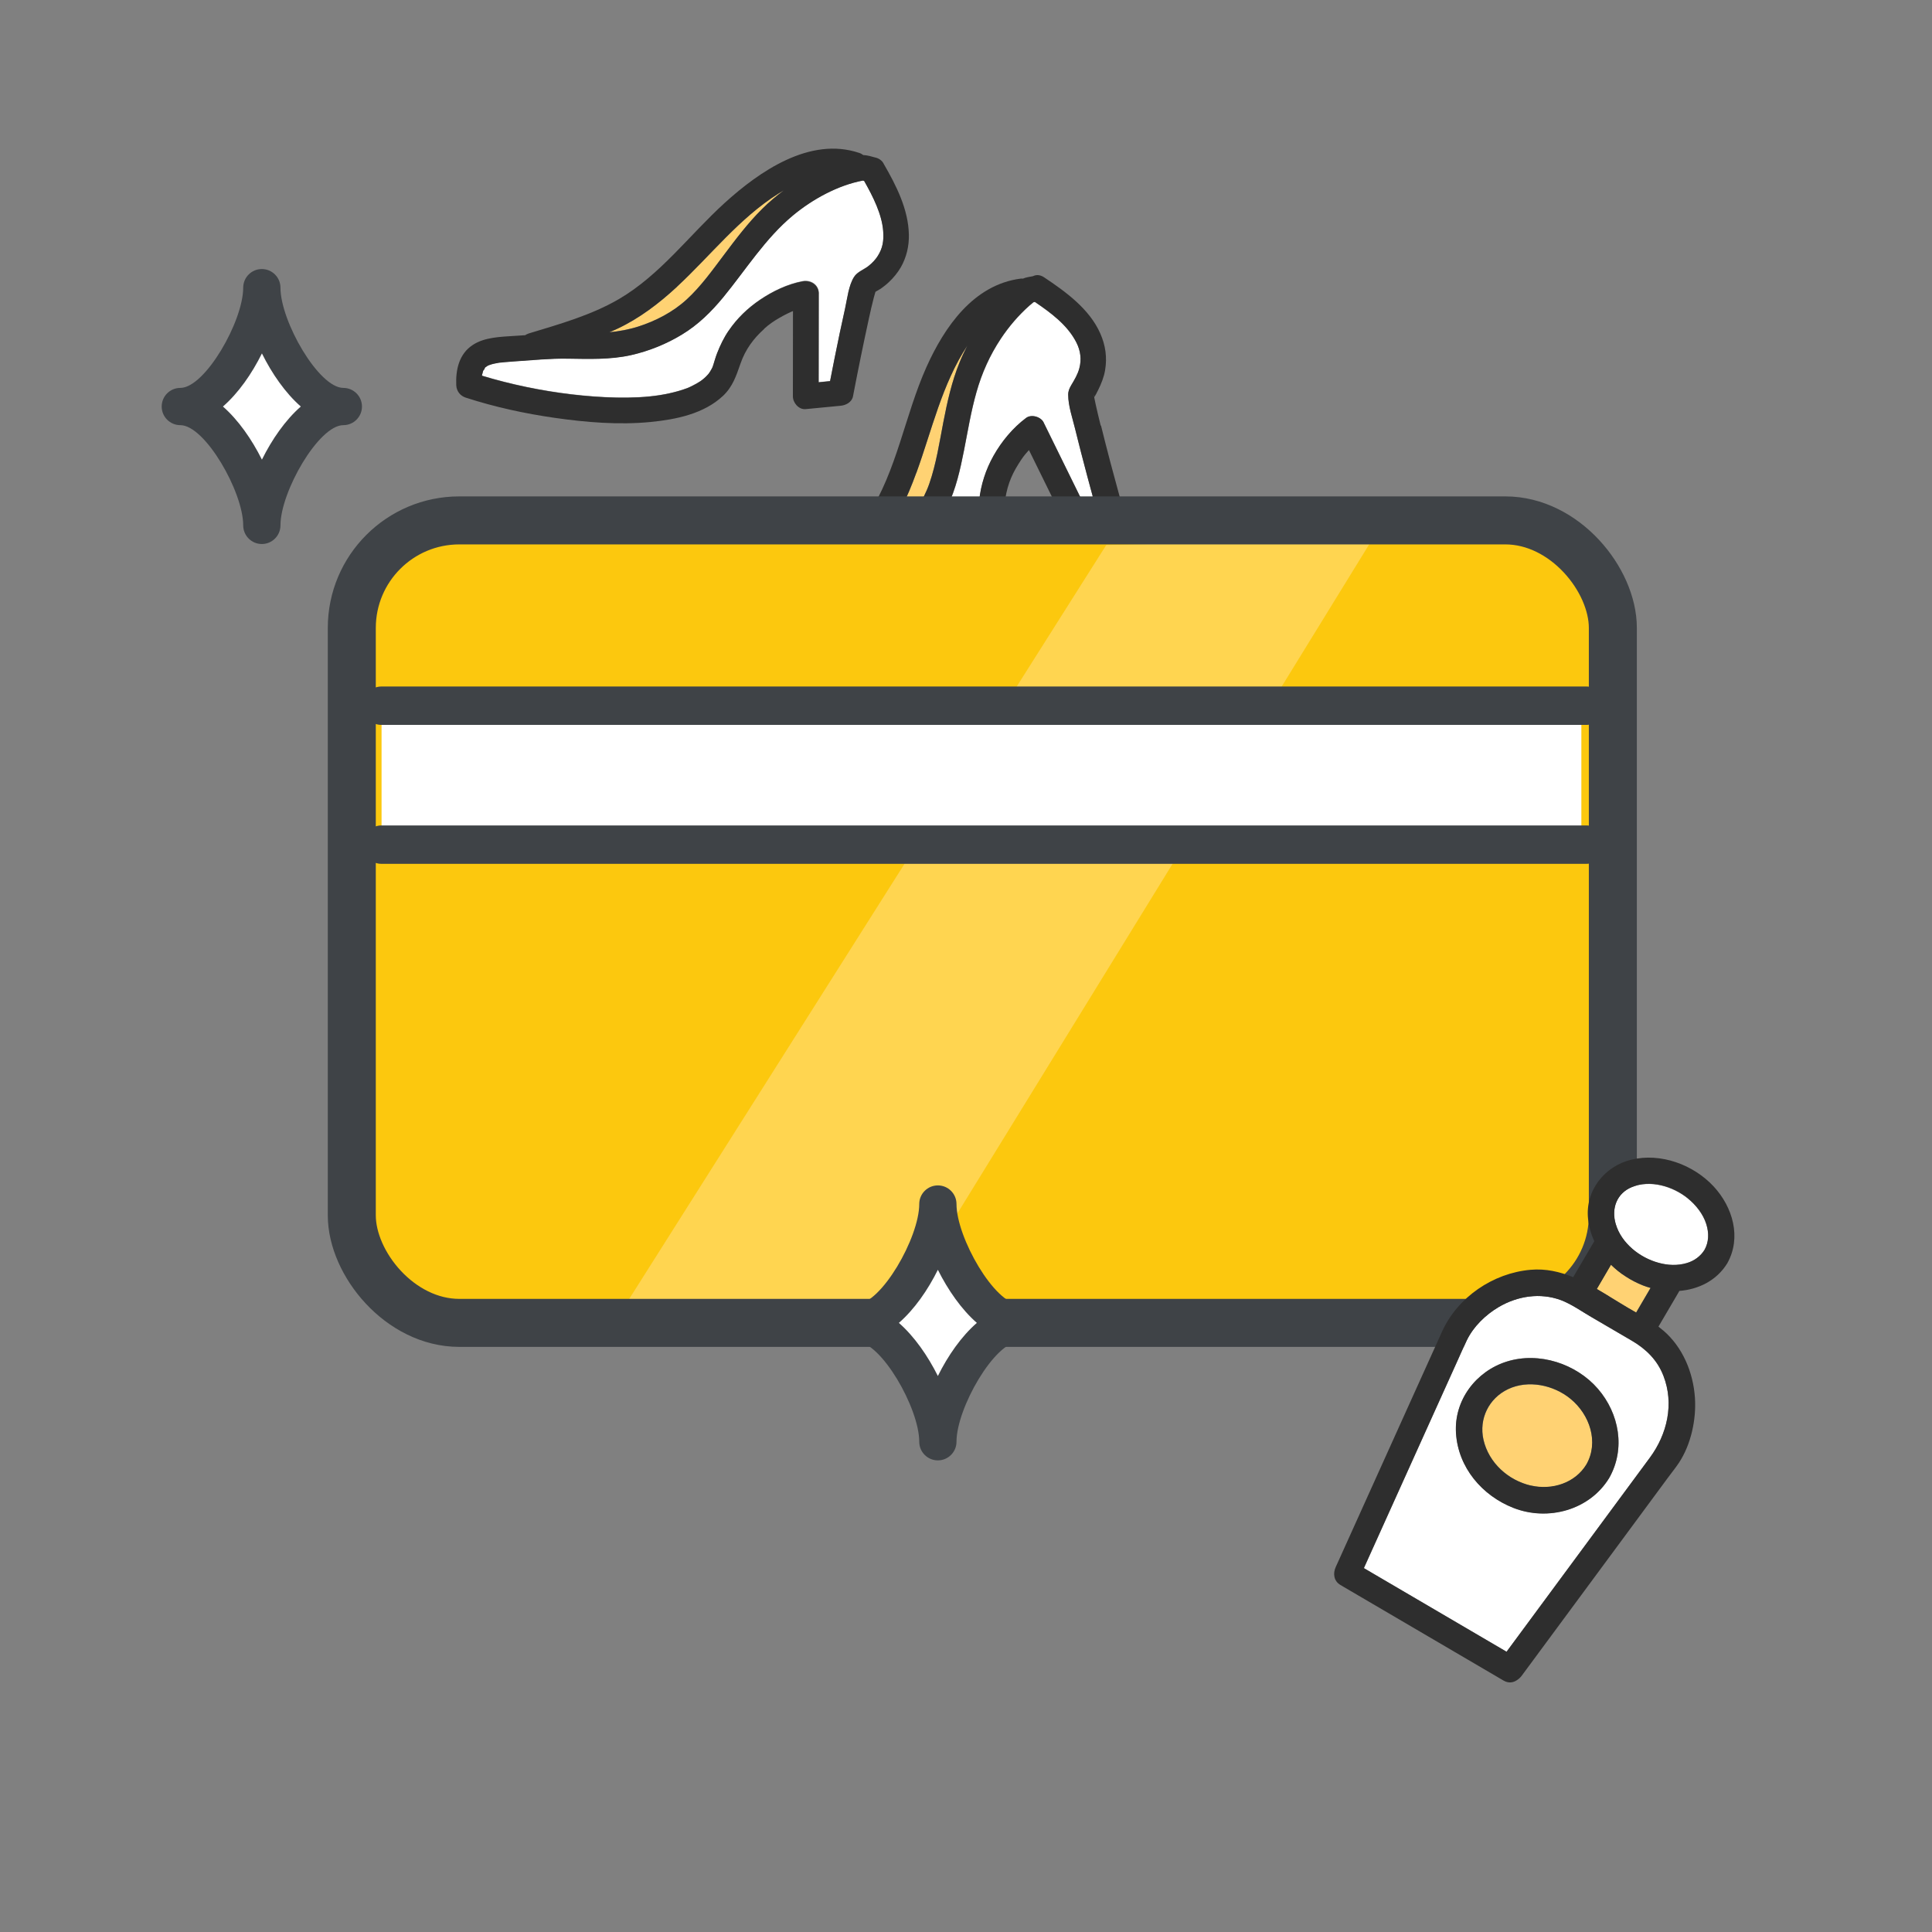 <?xml version="1.0" encoding="UTF-8"?> <svg xmlns="http://www.w3.org/2000/svg" id="_レイヤー_2" data-name="レイヤー 2" viewBox="0 0 201.22 201.22"><rect x="0" y="0" width="201.22" height="201.22" fill="#808080" stroke="none"/><defs><style> .cls-1, .cls-2, .cls-3 { fill: none; } .cls-4 { fill: #3f4347; } .cls-2 { stroke-linecap: round; stroke-width: 4px; } .cls-2, .cls-3 { stroke: #3f4347; stroke-miterlimit: 10; } .cls-5 { fill: #fff; } .cls-3 { stroke-width: 5px; } .cls-6 { fill: #2e2e2e; } .cls-7 { fill: #ffd550; } .cls-8 { fill: #ffd273; } .cls-9 { fill: #fcc80e; } </style></defs><g id="_レイヤー_1-2" data-name="レイヤー 1"><g><g><path class="cls-8" d="M90.79,30.66s.06-.03.13-.11c-.08.05-.13.09-.13.11Z"></path><path class="cls-8" d="M113.92,41.13s.02.1.02.14c.02.05.03.04-.02-.17,0,0,0,.02,0,.03Z"></path><path class="cls-8" d="M66.42,34.03c1.86-.59,3.66-1.53,5.11-2.85,1.47-1.35,2.65-3.01,3.84-4.59,1.26-1.68,2.53-3.36,4.03-4.85.7-.69,1.45-1.32,2.23-1.91-.19.11-.37.22-.55.33-4.1,2.58-7.07,6.45-10.58,9.71-1.86,1.72-3.9,3.28-6.2,4.36-.27.13-.55.25-.83.37.99-.1,1.97-.27,2.95-.58Z"></path><path class="cls-5" d="M85.28,30.58c0,3.07,0,6.15-.01,9.22.4-.04.79-.08,1.19-.12.16-.8.31-1.6.47-2.39.35-1.74.71-3.48,1.1-5.21.23-1.01.36-2.34.92-3.24.35-.56,1.05-.77,1.55-1.18.36-.29.68-.62.91-.99.53-.83.66-1.59.58-2.63-.13-1.73-1.05-3.57-1.98-5.21-.05-.01-.09-.02-.13-.04-2.63.5-5.25,1.95-7.27,3.62-2.91,2.41-4.9,5.64-7.27,8.53-1.24,1.52-2.6,2.86-4.29,3.88-1.62.99-3.46,1.73-5.31,2.15-2.18.49-4.4.4-6.62.37-1.84-.03-3.65.16-5.48.28-.34.02-.68.05-1.02.08-.17.02-.34.03-.5.05-.02,0-.03,0-.04,0-.05,0-.1.01-.14.02-.26.05-.52.1-.78.17-.09.03-.17.06-.26.09-.03.02-.08.04-.12.06-.08.05-.23.17-.22.15-.04.04-.09.08-.13.13.25-.26-.18.42-.07.13-.05.13-.08.26-.11.4-.07.26-.03.04-.04.22,3.04.92,6.2,1.57,9.31,1.94,3,.35,6.43.52,9.21.08.66-.1,1.31-.24,1.95-.43.31-.09.61-.19.91-.3.06-.02.13-.05.19-.08.12-.06.25-.11.37-.18.27-.14.53-.29.79-.45.06-.04.12-.08.18-.13,0-.01.19-.16.23-.19.1-.09.2-.19.3-.29.02-.02.11-.12.16-.18.04-.06.13-.17.14-.2.06-.1.12-.2.18-.31.03-.06.06-.12.09-.18,0,0,0,0,0,0,.04-.1.07-.2.1-.3.12-.39.23-.78.38-1.16.32-.82.7-1.61,1.2-2.34.88-1.29,1.99-2.36,3.28-3.23,1.3-.88,2.87-1.63,4.42-1.92.84-.16,1.69.36,1.69,1.29Z"></path><path class="cls-5" d="M113.82,51.73c-.19-.69-.38-1.38-.56-2.07-.44-1.66-.88-3.31-1.28-4.98-.27-1.12-.72-2.39-.72-3.55,0-.41.13-.67.33-1.02.34-.57.66-1.09.83-1.74.24-.92.12-1.83-.29-2.65-.91-1.83-2.67-3.13-4.34-4.26-.03,0-.06.01-.09.02-.01,0-.03,0-.06.01-.14.12-.29.24-.43.36-1.14,1.01-2.13,2.17-2.97,3.44-1.14,1.72-1.97,3.56-2.53,5.55-.57,1.99-.9,4.04-1.3,6.07-.4,2.02-.84,4.04-1.75,5.89-.85,1.74-2.08,3.32-3.47,4.66-2.88,2.78-6.71,3.98-10.07,6.01-.74.45-1.5.87-2.25,1.32-.57.34-1.1.67-1.48,1.04-.05.04-.19.2-.23.24-.02.03-.07.12-.12.19-.01.03-.05.12-.07.18-.01.03-.02.05-.02.06,0,.01,0,.02,0,.05,0,.07.01.3.01.33.01.04.09.32.11.38,0,.01,0,.02.01.03,3.1-.52,6.16-1.34,9.13-2.37,2.89-1.01,5.75-2.24,8.28-3.97.96-.66,1.87-1.41,2.69-2.39.01-.02.03-.03.04-.05.04-.06.08-.11.12-.17.07-.1.13-.2.2-.3.14-.23.27-.46.38-.7.01-.03.02-.04.03-.05,0-.02.01-.04.03-.08.04-.12.08-.24.11-.36.03-.12.06-.24.08-.36,0-.02,0-.04.01-.05,0,0,0,0,0-.01.02-.27.02-.53,0-.8,0,0,0,0,0-.01,0-.01,0-.03-.01-.06-.05-.26-.09-.52-.12-.79-.12-.88-.15-1.76-.06-2.64.18-1.64.68-3.2,1.49-4.64.85-1.51,2.01-2.91,3.4-3.95.55-.41,1.53-.12,1.83.48,1.37,2.79,2.74,5.57,4.11,8.36.34-.21.68-.42,1.02-.63Z"></path><path class="cls-8" d="M113.92,41.08s0-.03-.01-.05c0,.02,0,.04.01.06,0,0,0,0,0-.01Z"></path><path class="cls-8" d="M93.68,55.19c1.33-1.37,2.48-3,3.11-4.82.71-2.07,1.04-4.26,1.46-6.4.41-2.12.88-4.24,1.7-6.25.24-.59.51-1.16.8-1.72-2.65,4.03-3.68,8.77-5.31,13.25-.94,2.6-2.11,5.09-3.81,7.28-.22.29-.45.57-.68.84.98-.62,1.9-1.32,2.74-2.18Z"></path><path class="cls-6" d="M79.59,34.24c.5-.45.95-.77,1.63-1.16.27-.16.55-.3.83-.44.13-.06.26-.12.39-.18,0,0,0,0,0,0,.05-.02.1-.04.15-.06,0,2.96,0,5.92-.01,8.88,0,.67.61,1.4,1.33,1.33,1.21-.12,2.43-.23,3.64-.35.55-.05,1.17-.37,1.29-.98.52-2.71,1.07-5.42,1.66-8.12.16-.73.32-1.45.51-2.17.05-.2.11-.4.17-.6.23-.14.49-.28.55-.32.29-.21.58-.43.84-.68.48-.45.92-.98,1.25-1.55.59-1.03.87-2.22.84-3.4-.05-2.63-1.31-5.11-2.6-7.34-.08-.18-.21-.34-.39-.47-.04-.03-.08-.05-.12-.08-.02-.01-.04-.02-.06-.03-.09-.04-.17-.08-.26-.1,0,0,0,0,0,0,0,0,0,0-.01,0-.01,0-.02,0-.04-.01-.42-.11-.84-.25-1.27-.26-.12-.09-.25-.17-.41-.22-5.14-1.74-10.41,1.92-14.04,5.22-3.66,3.33-6.68,7.47-11,10-2.9,1.69-6.2,2.61-9.39,3.58-.14.04-.26.11-.37.18-.36.02-.71.05-1.07.07-1.45.1-3.13.12-4.38.94-1.44.93-1.8,2.59-1.73,4.2.03.61.4,1.1.98,1.29,3.02.98,6.14,1.66,9.28,2.11,3.29.47,6.65.75,9.97.43,2.64-.26,5.55-.84,7.55-2.72,1.02-.96,1.38-2.1,1.83-3.38.5-1.44,1.35-2.6,2.46-3.59ZM90.79,30.66s.05-.05.13-.11c-.07.07-.13.13-.13.11ZM70.5,29.87c3.52-3.26,6.48-7.13,10.58-9.71.18-.11.37-.22.55-.33-.79.59-1.54,1.22-2.23,1.91-1.5,1.48-2.77,3.17-4.03,4.85-1.19,1.58-2.38,3.25-3.84,4.59-1.44,1.33-3.25,2.26-5.11,2.85-.98.31-1.96.48-2.95.58.28-.12.55-.24.83-.37,2.3-1.08,4.34-2.64,6.2-4.36ZM75.89,34.44c-.5.73-.88,1.52-1.2,2.34-.15.38-.26.77-.38,1.16-.03.1-.07.2-.1.3,0,0,0,0,0,0-.03.06-.06.12-.09.18-.06.1-.12.21-.18.31-.01.02-.1.14-.14.2-.05.05-.13.15-.16.18-.09.1-.19.2-.3.29-.03.03-.22.18-.23.19-.06.04-.12.09-.18.13-.25.17-.52.32-.79.45-.12.06-.25.12-.37.18-.06.03-.13.05-.19.08-.3.11-.6.21-.91.3-.64.18-1.29.32-1.95.43-2.78.44-6.21.27-9.21-.08-3.1-.37-6.27-1.02-9.31-1.94.01-.18-.03.04.04-.22.04-.13.07-.27.11-.4-.11.3.32-.39.07-.13.04-.04.09-.09.13-.13,0,.02.14-.11.22-.15.04-.02.08-.04.12-.06.09-.03.17-.06.26-.09.25-.08.51-.12.78-.17.05,0,.1-.02.14-.02.01,0,.02,0,.04,0,.17-.02.34-.04.5-.05.34-.03.68-.05,1.02-.08,1.83-.12,3.64-.31,5.48-.28,2.22.03,4.44.12,6.62-.37,1.86-.42,3.69-1.16,5.31-2.15,1.69-1.03,3.04-2.37,4.29-3.88,2.37-2.89,4.37-6.12,7.27-8.53,2.02-1.67,4.64-3.12,7.27-3.62.05.01.09.02.13.04.93,1.64,1.85,3.48,1.98,5.21.08,1.04-.05,1.81-.58,2.63-.23.36-.55.69-.91.99-.5.41-1.2.62-1.55,1.18-.56.9-.7,2.22-.92,3.24-.39,1.73-.75,3.47-1.1,5.21-.16.8-.32,1.6-.47,2.39-.4.04-.79.08-1.19.12,0-3.07,0-6.15.01-9.22,0-.93-.85-1.44-1.69-1.29-1.56.29-3.12,1.04-4.42,1.92-1.29.87-2.4,1.94-3.28,3.23Z"></path><path class="cls-6" d="M114.64,44.33c-.18-.74-.37-1.49-.53-2.24-.05-.24-.1-.48-.15-.72.17-.24.3-.53.43-.78.32-.65.59-1.33.71-2.05.22-1.32.04-2.58-.5-3.8-1.13-2.57-3.6-4.35-5.86-5.86-.42-.28-.83-.28-1.17-.11-.34.06-.71.11-1.03.25-.08-.01-.16-.01-.25,0-4.9.64-7.92,5.02-9.8,9.21-2.26,5.05-3.06,10.76-6.1,15.45-1.85,2.86-4.49,5.2-6.96,7.52-.1.09-.17.19-.23.29-1.48.86-3.22,1.67-4.25,3.08-1.11,1.52-.63,3.32.2,4.85.31.57.92.7,1.51.61,3.08-.44,6.11-1.19,9.07-2.15,3.1-1.01,6.2-2.24,9-3.93,2.2-1.32,4.53-3.06,5.59-5.48.51-1.17.64-2.34.44-3.6-.26-1.6-.17-3.11.37-4.64.23-.64.54-1.27.95-1.91.42-.67.55-.84,1.02-1.37.02-.02.04-.05.07-.07,1.32,2.68,2.64,5.36,3.96,8.05.31.64,1.25.84,1.83.48,1.04-.64,2.07-1.29,3.11-1.93.5-.31.77-.93.61-1.51-.7-2.54-1.38-5.09-2.01-7.65ZM113.95,41.28s-.02-.1-.02-.14c0,0,0-.02,0-.03.05.21.04.22.02.17ZM113.92,41.08s0,0,0,.01c0-.02,0-.04-.01-.06,0,.02,0,.03.01.05ZM95.44,49.25c1.63-4.48,2.66-9.22,5.31-13.25-.29.56-.56,1.13-.8,1.72-.82,2.01-1.29,4.13-1.7,6.25-.41,2.14-.74,4.34-1.46,6.4-.63,1.82-1.78,3.45-3.11,4.82-.84.86-1.75,1.56-2.74,2.18.23-.28.46-.56.68-.84,1.7-2.19,2.87-4.68,3.81-7.28ZM108.7,44c-.29-.6-1.28-.89-1.83-.48-1.39,1.04-2.55,2.44-3.4,3.95-.81,1.44-1.31,3-1.49,4.64-.1.88-.06,1.76.06,2.64.04.26.07.53.12.79,0,.03.01.05.01.06,0,0,0,0,0,.01.02.27.02.53,0,.8,0,0,0,.01,0,.01,0,.02,0,.03-.01.05-.03.12-.05.24-.08.36-.03.12-.08.24-.11.36-.01.04-.02.07-.03.08,0,0-.01.02-.03.05-.12.24-.24.47-.38.7-.06.1-.13.2-.2.3-.04.06-.08.11-.12.17-.01.01-.02.03-.04.05-.81.99-1.72,1.73-2.69,2.39-2.53,1.73-5.39,2.97-8.28,3.97-2.97,1.03-6.03,1.85-9.13,2.37,0-.01,0-.02-.01-.03-.02-.06-.09-.34-.11-.38,0-.04-.01-.26-.01-.33,0-.02,0-.03,0-.05,0-.01.01-.03.02-.06.02-.06.06-.15.07-.18.04-.07.1-.16.12-.19.04-.03.18-.19.23-.24.39-.37.91-.7,1.48-1.04.74-.45,1.5-.87,2.25-1.32,3.37-2.03,7.2-3.23,10.07-6.01,1.39-1.34,2.61-2.92,3.47-4.66.91-1.86,1.35-3.88,1.75-5.89.4-2.03.73-4.08,1.3-6.07.56-1.98,1.39-3.83,2.53-5.55.84-1.26,1.84-2.43,2.97-3.44.14-.12.28-.24.43-.36.02,0,.04,0,.06-.01.03,0,.06-.01.09-.02,1.67,1.13,3.43,2.43,4.34,4.26.41.82.54,1.73.29,2.65-.17.64-.49,1.17-.83,1.74-.2.35-.33.61-.33,1.02,0,1.16.45,2.43.72,3.55.41,1.66.84,3.32,1.28,4.98.18.69.37,1.38.56,2.07-.34.21-.68.42-1.02.63-1.37-2.79-2.74-5.57-4.11-8.36Z"></path></g><rect class="cls-1" width="201.22" height="201.22"></rect><g><rect class="cls-9" x="36.64" y="54.2" width="131.34" height="83.58" rx="11.2" ry="11.2"></rect><polygon class="cls-7" points="115.22 56.76 65.25 135.73 93.96 135.73 142.95 56.13 115.22 56.76"></polygon><rect class="cls-5" x="39.74" y="73.5" width="124.96" height="14.47"></rect><line class="cls-2" x1="39.74" y1="73.5" x2="165.21" y2="73.5"></line><line class="cls-2" x1="39.74" y1="87.97" x2="165.21" y2="87.97"></line><rect class="cls-3" x="36.64" y="54.2" width="131.34" height="83.58" rx="11.2" ry="11.2"></rect></g><g><path class="cls-8" d="M169.55,136.21c.28.16.57.33.85.49.78-1.32.72-1.23,1.5-2.56-.27-.08-.53-.16-.79-.26-1.23-.49-2.38-1.23-3.33-2.16-.77,1.32-.71,1.22-1.48,2.53,1.1.64,2.18,1.33,3.25,1.96Z"></path><path class="cls-5" d="M168.28,127.51c.59,1.98,2.5,3.49,4.46,4.02.96.26,1.97.3,2.92.03.8-.23,1.46-.73,1.86-1.38.45-.8.49-1.72.18-2.7-.32-1.03-1.07-1.98-1.92-2.66-1.56-1.26-3.92-1.96-5.83-1.18-1.55.64-2.17,2.2-1.68,3.87Z"></path><path class="cls-5" d="M173.25,143.3c-.64-1.64-1.8-2.78-3.27-3.65-1.4-.82-2.79-1.63-4.19-2.45-1.03-.6-2.13-1.38-3.21-1.79-2.15-.8-4.52-.44-6.49.72-1.36.81-2.64,2.04-3.33,3.48-.33.69-.63,1.4-.95,2.09-1.31,2.89-2.61,5.79-3.92,8.68-1.95,4.31-3.89,8.63-5.84,12.94.34.2.68.4,1.02.6,4.61,2.7,9.22,5.4,13.84,8.11,3.34-4.52,6.68-9.05,10.02-13.57,1.64-2.22,3.27-4.43,4.91-6.65,1.8-2.44,2.54-5.59,1.41-8.51ZM157.65,157.05c-3.29-1.28-5.79-4.22-6-7.81-.21-3.42,2.09-6.44,5.3-7.44,3.34-1.04,7.22.23,9.49,2.85,2.22,2.58,2.88,6.24,1.17,9.27-2.04,3.35-6.36,4.52-9.96,3.13Z"></path><path class="cls-8" d="M163.57,145.69c-1.76-1.44-4.4-2-6.5-1-2,.95-3.05,3.08-2.56,5.26.55,2.42,2.59,4.24,4.97,4.79,2.2.5,4.59-.27,5.76-2.2,1.31-2.32.36-5.19-1.66-6.84Z"></path><path class="cls-6" d="M173.21,138.56c-.16-.13-.32-.26-.48-.39.92-1.57,1.01-1.72,1.93-3.29.08-.14.17-.29.25-.43,1.99-.16,3.88-1.07,4.99-2.88,1.5-2.68.57-5.85-1.42-8-2.11-2.27-5.51-3.53-8.57-2.79-2.82.68-4.83,3.25-4.51,6.18.09.82.31,1.59.65,2.31-1.01,1.72-1.19,2.03-2.2,3.75-1.4-.57-2.86-.91-4.44-.77-3.9.34-7.6,2.85-9.22,6.44-1.1,2.43-2.19,4.85-3.29,7.28-2.54,5.63-5.08,11.25-7.62,16.88-.05.12-.1.23-.16.35-.31.68-.21,1.47.49,1.88,4.97,2.91,9.93,5.82,14.9,8.73.69.41,1.39.81,2.08,1.22.53.31,1.04.22,1.43-.06.17-.11.33-.26.46-.43,3.22-4.36,6.44-8.72,9.66-13.08,1.86-2.52,3.72-5.04,5.58-7.56.37-.51.78-1,1.13-1.53,1.27-1.91,1.83-4.52,1.68-6.79-.18-2.64-1.27-5.27-3.3-7.01ZM171.84,151.81c-1.64,2.22-3.27,4.43-4.91,6.65-3.34,4.52-6.68,9.05-10.02,13.57-4.61-2.7-9.22-5.4-13.84-8.11-.34-.2-.68-.4-1.02-.6,1.95-4.31,3.89-8.63,5.84-12.94,1.31-2.89,2.61-5.79,3.92-8.68.31-.7.62-1.4.95-2.09.69-1.44,1.96-2.68,3.33-3.48,1.97-1.16,4.33-1.52,6.49-.72,1.09.41,2.19,1.19,3.21,1.79,1.4.82,2.79,1.63,4.19,2.45,1.48.87,2.64,2.01,3.27,3.65,1.13,2.91.39,6.07-1.41,8.51ZM175.79,124.81c.85.69,1.59,1.63,1.92,2.66.31.98.26,1.91-.18,2.7-.4.65-1.06,1.15-1.86,1.38-.95.28-1.95.24-2.92-.03-1.96-.53-3.88-2.04-4.46-4.02-.5-1.67.13-3.24,1.68-3.87,1.92-.79,4.27-.09,5.83,1.18ZM167.79,131.72c.94.93,2.09,1.67,3.33,2.16.26.1.52.19.79.26-.78,1.32-.72,1.23-1.5,2.56-.29-.16-.57-.33-.85-.49-1.07-.63-2.14-1.32-3.25-1.96.77-1.32.71-1.22,1.48-2.53Z"></path><path class="cls-6" d="M166.43,144.66c-2.26-2.63-6.14-3.9-9.49-2.85-3.21,1-5.51,4.02-5.3,7.44.22,3.59,2.72,6.53,6,7.81,3.59,1.4,7.92.23,9.96-3.13,1.71-3.03,1.05-6.69-1.17-9.27ZM159.47,154.73c-2.38-.54-4.42-2.37-4.97-4.79-.49-2.18.57-4.31,2.56-5.26,2.1-1,4.74-.44,6.5,1,2.02,1.65,2.98,4.52,1.66,6.84-1.17,1.93-3.56,2.7-5.76,2.2Z"></path></g><g><path class="cls-5" d="M27.27,54.72c0-4.13,4.37-12.38,8.5-12.38-4.13,0-8.5-8.26-8.5-12.38,0,4.13-4.37,12.38-8.5,12.38,4.13,0,8.5,8.26,8.5,12.38Z"></path><path class="cls-4" d="M27.27,56.66c-1.07,0-1.94-.87-1.94-1.94,0-3.5-3.98-10.44-6.55-10.44-1.07,0-1.94-.87-1.94-1.94s.87-1.94,1.94-1.94c2.57,0,6.55-6.94,6.55-10.44,0-1.07.87-1.94,1.94-1.94s1.94.87,1.94,1.94c0,3.5,3.98,10.44,6.55,10.44,1.07,0,1.94.87,1.94,1.94s-.87,1.94-1.94,1.94c-2.57,0-6.55,6.94-6.55,10.44,0,1.07-.87,1.94-1.94,1.94ZM23.22,42.34c1.61,1.41,3.01,3.43,4.06,5.53,1.04-2.1,2.44-4.12,4.05-5.53-1.61-1.41-3.01-3.43-4.05-5.53-1.04,2.1-2.44,4.12-4.06,5.53Z"></path></g><g><path class="cls-5" d="M97.68,150.16c0-4.13,4.37-12.38,8.5-12.38-4.13,0-8.5-8.26-8.5-12.38,0,4.13-4.37,12.38-8.5,12.38,4.13,0,8.5,8.26,8.5,12.38Z"></path><path class="cls-4" d="M97.68,152.1c-1.07,0-1.94-.87-1.94-1.94,0-3.5-3.98-10.44-6.55-10.44-1.07,0-1.94-.87-1.94-1.94s.87-1.94,1.94-1.94c2.57,0,6.55-6.94,6.55-10.44,0-1.07.87-1.94,1.94-1.94s1.94.87,1.94,1.94c0,3.5,3.98,10.44,6.55,10.44,1.07,0,1.94.87,1.94,1.94s-.87,1.94-1.94,1.94c-2.57,0-6.55,6.94-6.55,10.44,0,1.07-.87,1.94-1.94,1.94ZM93.62,137.78c1.61,1.41,3.01,3.43,4.06,5.53,1.04-2.1,2.44-4.12,4.06-5.53-1.61-1.41-3.01-3.43-4.06-5.53-1.04,2.1-2.44,4.12-4.06,5.53Z"></path></g></g></g></svg> 
